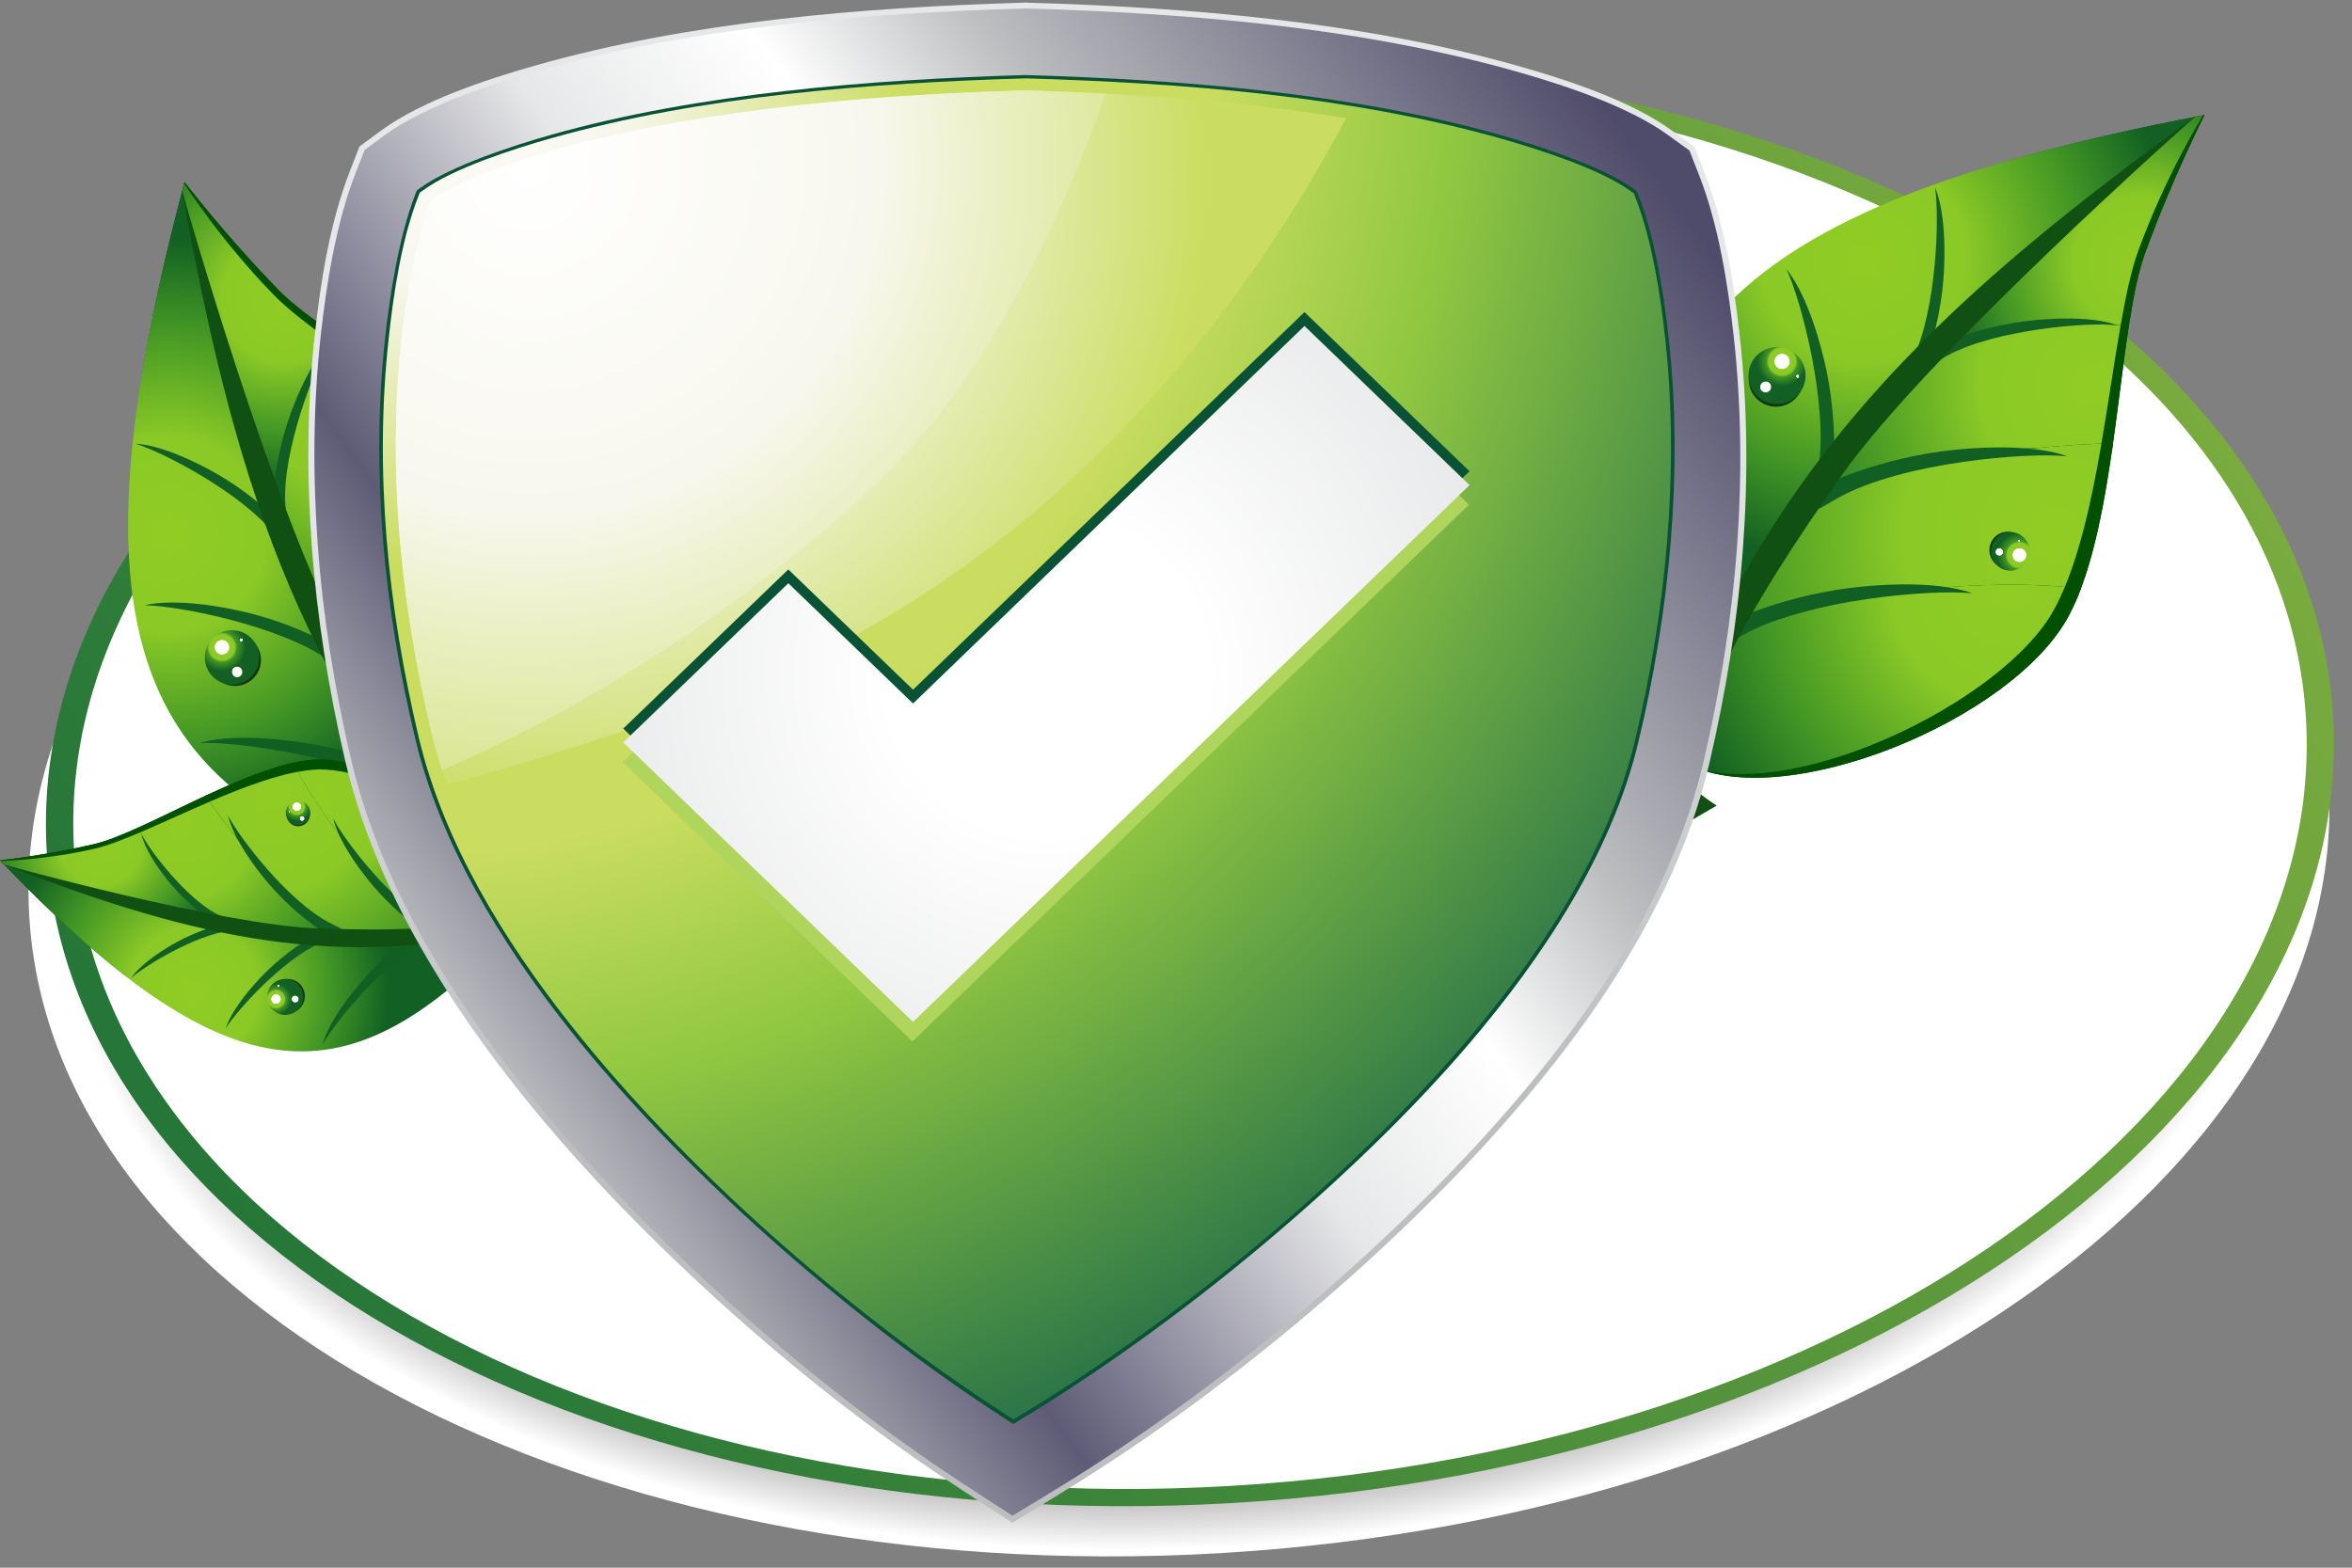 <?xml version="1.0" encoding="UTF-8"?> <svg xmlns="http://www.w3.org/2000/svg" width="165" height="110" viewBox="0 0 165 110" fill="none"><rect x="0" y="0" width="165" height="110" fill="#808080" stroke="none"/><path d="M163.367 54.801C164.972 82.104 130.161 106.36 85.616 108.979C41.07 111.597 3.658 91.586 2.053 64.282C0.449 36.979 35.259 12.723 79.805 10.105C124.35 7.487 161.762 27.498 163.367 54.801Z" fill="url(#paint0_radial_8_43956)"></path><path d="M163.678 50.302C165.316 78.164 130.736 102.86 86.443 105.464C42.149 108.067 4.915 87.591 3.277 59.73C1.64 31.868 36.219 7.171 80.513 4.568C124.806 1.964 162.041 22.44 163.678 50.302Z" fill="url(#paint1_linear_8_43956)"></path><path d="M86.378 104.26C129.616 101.718 163.37 77.609 161.771 50.412C160.172 23.215 123.824 3.228 80.587 5.77C37.35 8.313 3.595 32.421 5.194 59.619C6.794 86.816 43.141 106.803 86.378 104.26Z" fill="white"></path><path fill-rule="evenodd" clip-rule="evenodd" d="M36.888 62.963C42.886 58.916 44.018 41.896 39.194 35.431C34.954 29.739 23.364 24.257 19.571 20.377C15.779 16.497 12.95 12.776 12.95 12.776C3.526 48.042 11.176 57.806 36.888 62.963Z" fill="#005000"></path><path fill-rule="evenodd" clip-rule="evenodd" d="M36.54 63.302C42.543 59.251 42.758 42.188 38.428 36.179C34.275 30.427 23.02 24.594 19.229 20.715C15.438 16.839 12.927 12.875 12.927 12.875C3.506 48.141 10.826 58.145 36.54 63.302Z" fill="url(#paint2_radial_8_43956)"></path><path fill-rule="evenodd" clip-rule="evenodd" d="M23.48 23.452C21.861 22.348 20.49 21.316 19.57 20.377C15.779 16.497 12.949 12.776 12.949 12.776L12.787 13.39C13.5 16.213 15.006 22.082 15.23 22.305C15.517 22.601 19.049 34.626 19.049 34.626C19.049 34.626 20.014 31.656 20.873 28.876C21.312 27.473 22.455 25.28 23.48 23.452Z" fill="#005000"></path><path fill-rule="evenodd" clip-rule="evenodd" d="M23.21 23.935C21.573 22.764 20.171 21.68 19.227 20.715C15.436 16.839 12.925 12.875 12.925 12.875L12.79 13.395C13.498 16.224 15.006 22.083 15.23 22.305C15.517 22.602 19.049 34.626 19.049 34.626C19.049 34.626 20.013 31.656 20.873 28.877C21.273 27.596 22.263 25.659 23.21 23.935Z" fill="url(#paint3_radial_8_43956)"></path><path fill-rule="evenodd" clip-rule="evenodd" d="M30.44 28.039C28.018 26.41 25.538 24.866 23.46 23.44C22.861 24.532 21.651 26.824 20.939 28.702C19.978 31.26 19.296 35.201 19.296 35.201L24.523 46.287C24.523 46.287 25.405 41.95 26.465 37.343C27.124 34.472 29.068 30.569 30.44 28.039Z" fill="#005000"></path><path fill-rule="evenodd" clip-rule="evenodd" d="M30.073 28.727C27.703 27.026 25.262 25.406 23.198 23.927C22.553 25.124 21.552 27.073 20.938 28.701C19.976 31.259 19.295 35.2 19.295 35.2L24.522 46.286C24.522 46.286 25.404 41.949 26.464 37.342C27.068 34.72 28.745 31.236 30.073 28.727Z" fill="url(#paint4_radial_8_43956)"></path><path fill-rule="evenodd" clip-rule="evenodd" d="M38.616 34.702C36.59 32.331 33.385 30.003 30.114 27.823C28.79 30.664 27.5 34.299 26.506 37.742C24.932 43.207 24.436 48.386 24.42 48.51L30.101 56.184C30.101 56.184 31.056 49.735 32.718 45.501C33.68 43.046 36.452 38.285 38.616 34.702Z" fill="#005000"></path><path fill-rule="evenodd" clip-rule="evenodd" d="M38.033 35.666C36.112 33.234 33 30.806 29.798 28.523C28.581 31.25 27.416 34.578 26.504 37.744C24.931 43.209 24.435 48.387 24.419 48.511L30.099 56.186C30.099 56.186 31.055 49.737 32.717 45.502C33.598 43.259 35.983 39.097 38.033 35.666Z" fill="url(#paint5_radial_8_43956)"></path><path fill-rule="evenodd" clip-rule="evenodd" d="M37.065 62.838C42.907 58.576 43.967 41.831 39.195 35.43C38.832 34.939 38.412 34.456 37.953 33.971C36.225 36.641 34.529 40.339 33.248 43.968C30.776 50.984 30.608 57.371 30.612 57.429L37.065 62.838Z" fill="#005000"></path><path fill-rule="evenodd" clip-rule="evenodd" d="M37.102 62.87C42.548 58.16 42.619 41.991 38.426 36.179C38.115 35.75 37.764 35.32 37.383 34.89C35.857 37.454 34.388 40.742 33.25 43.969C30.777 50.985 30.61 57.373 30.613 57.431L37.102 62.87Z" fill="url(#paint6_radial_8_43956)"></path><path fill-rule="evenodd" clip-rule="evenodd" d="M29.761 56.43C29.761 56.43 29.658 52.08 31.482 47.118C33.306 42.152 35.075 40.67 35.075 40.67C33.725 42.834 30.655 50.727 30.947 55.665C31 56.53 31.132 57.405 30.981 57.564C30.947 57.603 30.908 57.603 30.861 57.554L29.761 56.43Z" fill="#115F23"></path><path fill-rule="evenodd" clip-rule="evenodd" d="M24.247 46.73C24.247 46.73 24.14 42.384 25.963 37.419C27.791 32.453 29.561 30.968 29.561 30.968C28.207 33.131 25.137 41.03 25.432 45.962C25.482 46.83 25.616 47.704 25.466 47.865C25.432 47.901 25.388 47.902 25.342 47.857L24.247 46.73Z" fill="#115F23"></path><path fill-rule="evenodd" clip-rule="evenodd" d="M19.131 35.897C19.131 35.897 19.052 32.653 20.413 28.955C21.775 25.257 23.091 24.152 23.091 24.152C22.083 25.763 19.799 31.648 20.013 35.327C20.052 35.973 20.15 36.623 20.041 36.742C20.015 36.772 19.988 36.77 19.949 36.738L19.131 35.897Z" fill="#115F23"></path><path fill-rule="evenodd" clip-rule="evenodd" d="M24.264 45.86C24.264 45.86 21.103 43.763 16.587 42.808C12.07 41.856 10.155 42.476 10.155 42.476C12.383 42.478 19.64 43.874 23.151 46.377C23.767 46.817 24.351 47.321 24.538 47.287C24.58 47.278 24.602 47.249 24.588 47.194L24.264 45.86Z" fill="#115F23"></path><path fill-rule="evenodd" clip-rule="evenodd" d="M20.268 37.324C20.268 37.324 18.184 34.842 14.716 32.972C11.249 31.099 9.524 31.142 9.524 31.142C11.348 31.685 16.958 34.579 19.231 37.478C19.629 37.99 19.986 38.546 20.149 38.561C20.186 38.564 20.205 38.543 20.209 38.496L20.268 37.324Z" fill="#115F23"></path><path fill-rule="evenodd" clip-rule="evenodd" d="M30.389 55.15C30.389 55.15 26.636 52.947 21.411 52.13C16.183 51.315 14.028 52.138 14.028 52.138C16.576 52.009 24.969 53.164 29.142 55.815C29.877 56.281 30.576 56.82 30.788 56.769C30.835 56.759 30.858 56.725 30.838 56.661L30.389 55.15Z" fill="#115F23"></path><path fill-rule="evenodd" clip-rule="evenodd" d="M24.256 45.264C19.3 36.449 12.754 13.316 12.754 13.316C16.211 32.312 20.569 48.255 34.58 62.59C38.569 66.671 40.025 68.165 40.025 68.165L42.308 66.515C34.63 62.57 29.332 54.295 24.256 45.264Z" fill="#105012"></path><path fill-rule="evenodd" clip-rule="evenodd" d="M15.214 45.004C15.934 44.303 17.084 44.314 17.789 45.037C18.491 45.756 18.479 46.909 17.759 47.611C17.04 48.316 15.887 48.304 15.185 47.581C14.481 46.862 14.497 45.707 15.214 45.004Z" fill="#10380F"></path><path fill-rule="evenodd" clip-rule="evenodd" d="M14.943 44.764C15.699 44.029 16.907 44.041 17.644 44.793C18.379 45.55 18.369 46.758 17.614 47.494C16.858 48.231 15.65 48.217 14.914 47.465C14.178 46.708 14.193 45.498 14.943 44.764Z" fill="url(#paint7_radial_8_43956)"></path><path fill-rule="evenodd" clip-rule="evenodd" d="M16.388 46.867C16.544 46.717 16.787 46.717 16.936 46.875C17.087 47.025 17.084 47.273 16.931 47.421C16.778 47.569 16.533 47.568 16.381 47.413C16.232 47.262 16.233 47.014 16.388 46.867Z" fill="url(#paint8_radial_8_43956)"></path><path fill-rule="evenodd" clip-rule="evenodd" d="M16.84 44.823C16.884 44.777 16.963 44.777 17.013 44.822C17.055 44.87 17.055 44.944 17.006 44.991C16.963 45.036 16.886 45.034 16.839 44.989C16.795 44.941 16.795 44.867 16.84 44.823Z" fill="url(#paint9_radial_8_43956)"></path><path fill-rule="evenodd" clip-rule="evenodd" d="M34.409 36.431C33.953 35.932 33.174 35.898 32.673 36.358C32.169 36.816 32.138 37.596 32.597 38.098C33.056 38.599 33.836 38.63 34.34 38.172C34.841 37.711 34.873 36.934 34.409 36.431Z" fill="#10380F"></path><path fill-rule="evenodd" clip-rule="evenodd" d="M34.601 36.275C34.119 35.752 33.304 35.715 32.779 36.196C32.251 36.682 32.219 37.498 32.697 38.023C33.185 38.548 34 38.586 34.527 38.1C35.052 37.618 35.089 36.8 34.601 36.275Z" fill="url(#paint10_radial_8_43956)"></path><path fill-rule="evenodd" clip-rule="evenodd" d="M33.551 37.644C33.454 37.54 33.29 37.53 33.183 37.627C33.074 37.728 33.071 37.892 33.164 38.002C33.266 38.103 33.43 38.111 33.538 38.013C33.644 37.918 33.649 37.751 33.551 37.644Z" fill="url(#paint11_radial_8_43956)"></path><path fill-rule="evenodd" clip-rule="evenodd" d="M33.318 36.248C33.293 36.215 33.239 36.212 33.209 36.244C33.177 36.27 33.173 36.325 33.203 36.355C33.235 36.388 33.285 36.388 33.315 36.357C33.349 36.331 33.351 36.276 33.318 36.248Z" fill="url(#paint12_radial_8_43956)"></path><path fill-rule="evenodd" clip-rule="evenodd" d="M36.614 64.088C36.384 59.301 27.152 52.81 21.835 53.316C17.164 53.759 10.076 58.426 6.576 59.236C3.081 60.047 0 60.369 0 60.369C16.705 77.822 24.858 76.853 36.614 64.088Z" fill="#005000"></path><path fill-rule="evenodd" clip-rule="evenodd" d="M36.687 64.398C36.458 59.61 26.881 53.621 21.996 54.008C17.316 54.375 10.149 58.735 6.652 59.547C3.157 60.359 0.052 60.413 0.052 60.413C16.755 77.869 24.931 77.167 36.687 64.398Z" fill="url(#paint13_radial_8_43956)"></path><path fill-rule="evenodd" clip-rule="evenodd" d="M9.662 58.081C8.483 58.615 7.425 59.04 6.578 59.235C3.083 60.045 0.001 60.367 0.001 60.367L0.295 60.67C2.139 61.235 5.972 62.4 6.175 62.355C6.441 62.293 14.457 64.431 14.457 64.431C14.457 64.431 13.107 62.864 11.833 61.42C11.19 60.694 10.345 59.291 9.662 58.081Z" fill="#005000"></path><path fill-rule="evenodd" clip-rule="evenodd" d="M9.841 58.401C8.615 58.923 7.52 59.345 6.652 59.547C3.157 60.358 0.052 60.413 0.052 60.413L0.298 60.669C2.14 61.241 5.971 62.401 6.173 62.355C6.439 62.294 14.455 64.431 14.455 64.431C14.455 64.431 13.106 62.864 11.832 61.421C11.245 60.755 10.488 59.529 9.841 58.401Z" fill="url(#paint14_radial_8_43956)"></path><path fill-rule="evenodd" clip-rule="evenodd" d="M14.648 55.724C12.896 56.535 11.169 57.407 9.651 58.091C10.06 58.803 10.941 60.277 11.757 61.327C12.872 62.748 14.867 64.489 14.867 64.489L22.933 65.342C22.933 65.342 20.785 63.356 18.544 61.172C17.146 59.813 15.605 57.368 14.648 55.724Z" fill="#005000"></path><path fill-rule="evenodd" clip-rule="evenodd" d="M14.909 56.166C13.133 56.923 11.381 57.746 9.833 58.408C10.289 59.182 11.047 60.417 11.756 61.325C12.87 62.746 14.866 64.487 14.866 64.487L22.932 65.341C22.932 65.341 20.783 63.355 18.543 61.171C17.266 59.929 15.871 57.782 14.909 56.166Z" fill="url(#paint15_radial_8_43956)"></path><path fill-rule="evenodd" clip-rule="evenodd" d="M21.229 53.393C19.187 53.721 16.773 54.734 14.416 55.833C15.565 57.561 17.175 59.54 18.785 61.286C21.332 64.055 24.09 66.115 24.153 66.166L30.447 65.595C30.447 65.595 27.131 62.836 25.308 60.439C24.249 59.051 22.51 55.849 21.229 53.393Z" fill="#005000"></path><path fill-rule="evenodd" clip-rule="evenodd" d="M21.572 54.05C19.538 54.301 17.093 55.224 14.701 56.255C15.824 57.877 17.306 59.683 18.783 61.285C21.331 64.054 24.088 66.114 24.151 66.165L30.445 65.594C30.445 65.594 27.129 62.835 25.306 60.438C24.339 59.172 22.808 56.392 21.572 54.05Z" fill="url(#paint16_radial_8_43956)"></path><path fill-rule="evenodd" clip-rule="evenodd" d="M36.606 63.943C36.203 59.172 27.1 52.816 21.837 53.314C21.437 53.35 21.019 53.42 20.587 53.516C21.503 55.411 23.012 57.639 24.623 59.61C27.74 63.419 31.296 65.713 31.331 65.734L36.606 63.943Z" fill="#005000"></path><path fill-rule="evenodd" clip-rule="evenodd" d="M36.635 63.93C35.846 59.233 26.727 53.631 21.996 54.008C21.648 54.036 21.286 54.086 20.909 54.155C21.832 55.898 23.188 57.858 24.621 59.612C27.738 63.421 31.294 65.714 31.33 65.735L36.635 63.93Z" fill="url(#paint17_radial_8_43956)"></path><path fill-rule="evenodd" clip-rule="evenodd" d="M30.468 65.87C30.468 65.87 27.973 64.432 25.794 61.696C23.613 58.956 23.383 57.442 23.383 57.442C24.143 58.953 27.553 63.401 30.446 64.933C30.953 65.202 31.494 65.429 31.533 65.567C31.542 65.601 31.53 65.624 31.486 65.633L30.468 65.87Z" fill="#115F23"></path><path fill-rule="evenodd" clip-rule="evenodd" d="M23.088 65.655C23.088 65.655 20.592 64.22 18.414 61.48C16.233 58.74 16.002 57.228 16.002 57.228C16.76 58.736 20.17 63.187 23.061 64.719C23.57 64.988 24.111 65.213 24.153 65.352C24.161 65.384 24.145 65.408 24.105 65.42L23.088 65.655Z" fill="#115F23"></path><path fill-rule="evenodd" clip-rule="evenodd" d="M15.203 64.824C15.203 64.824 13.344 63.75 11.721 61.711C10.097 59.668 9.925 58.542 9.925 58.542C10.489 59.665 13.03 62.981 15.185 64.125C15.565 64.326 15.966 64.494 15.997 64.595C16.003 64.621 15.994 64.637 15.963 64.647L15.203 64.824Z" fill="#115F23"></path><path fill-rule="evenodd" clip-rule="evenodd" d="M22.6 65.34C22.6 65.34 20.332 66.41 18.237 68.637C16.148 70.862 15.837 72.158 15.837 72.158C16.605 70.9 19.891 67.276 22.513 66.152C22.974 65.956 23.46 65.798 23.505 65.678C23.513 65.651 23.504 65.63 23.47 65.617L22.6 65.34Z" fill="#115F23"></path><path fill-rule="evenodd" clip-rule="evenodd" d="M16.402 64.668C16.402 64.668 14.281 64.995 12.031 66.313C9.783 67.627 9.211 68.618 9.211 68.618C10.147 67.777 13.713 65.598 16.132 65.308C16.559 65.258 16.995 65.247 17.061 65.16C17.074 65.14 17.071 65.119 17.045 65.103L16.402 64.668Z" fill="#115F23"></path><path fill-rule="evenodd" clip-rule="evenodd" d="M29.962 65.073C29.962 65.073 27.427 66.439 25.169 69.112C22.909 71.787 22.634 73.292 22.634 73.292C23.436 71.805 26.973 67.455 29.911 66.009C30.424 65.754 30.97 65.543 31.014 65.405C31.025 65.374 31.012 65.351 30.972 65.338L29.962 65.073Z" fill="#115F23"></path><path fill-rule="evenodd" clip-rule="evenodd" d="M22.262 65.142C15.573 64.913 0.243 60.663 0.243 60.663C12.171 65.239 22.685 68.257 35.611 65.261C39.286 64.409 40.634 64.1 40.634 64.1L40.484 62.243C35.614 65.228 29.115 65.377 22.262 65.142Z" fill="#105012"></path><path fill-rule="evenodd" clip-rule="evenodd" d="M19.008 70.168C18.857 69.519 19.26 68.871 19.912 68.722C20.559 68.572 21.209 68.976 21.357 69.624C21.508 70.273 21.102 70.92 20.453 71.07C19.806 71.22 19.16 70.815 19.008 70.168Z" fill="#10380F"></path><path fill-rule="evenodd" clip-rule="evenodd" d="M18.778 70.237C18.62 69.557 19.042 68.879 19.722 68.722C20.401 68.565 21.081 68.987 21.237 69.667C21.395 70.35 20.973 71.025 20.294 71.181C19.612 71.339 18.936 70.915 18.778 70.237Z" fill="url(#paint18_radial_8_43956)"></path><path fill-rule="evenodd" clip-rule="evenodd" d="M20.463 70.143C20.43 70.005 20.516 69.868 20.654 69.837C20.791 69.803 20.93 69.892 20.96 70.029C20.992 70.166 20.91 70.303 20.769 70.335C20.633 70.367 20.496 70.28 20.463 70.143Z" fill="url(#paint19_radial_8_43956)"></path><path fill-rule="evenodd" clip-rule="evenodd" d="M19.461 69.185C19.453 69.144 19.479 69.098 19.52 69.087C19.564 69.082 19.606 69.108 19.616 69.149C19.627 69.188 19.599 69.233 19.558 69.243C19.514 69.252 19.471 69.223 19.461 69.185Z" fill="url(#paint20_radial_8_43956)"></path><path fill-rule="evenodd" clip-rule="evenodd" d="M20.761 56.364C20.319 56.453 20.033 56.88 20.121 57.321C20.208 57.762 20.638 58.049 21.08 57.962C21.519 57.873 21.806 57.445 21.721 56.999C21.632 56.561 21.2 56.276 20.761 56.364Z" fill="#10380F"></path><path fill-rule="evenodd" clip-rule="evenodd" d="M20.738 56.2C20.276 56.294 19.973 56.743 20.067 57.203C20.16 57.669 20.609 57.97 21.072 57.877C21.537 57.785 21.837 57.336 21.745 56.87C21.65 56.41 21.2 56.108 20.738 56.2Z" fill="url(#paint21_radial_8_43956)"></path><path fill-rule="evenodd" clip-rule="evenodd" d="M21.151 57.268C21.056 57.289 20.996 57.376 21.012 57.473C21.033 57.565 21.123 57.626 21.22 57.608C21.312 57.589 21.375 57.499 21.352 57.402C21.336 57.309 21.242 57.247 21.151 57.268Z" fill="url(#paint22_radial_8_43956)"></path><path fill-rule="evenodd" clip-rule="evenodd" d="M20.279 56.918C20.25 56.922 20.233 56.952 20.242 56.981C20.245 57.008 20.274 57.028 20.302 57.021C20.331 57.015 20.349 56.986 20.342 56.959C20.339 56.931 20.308 56.91 20.279 56.918Z" fill="url(#paint23_radial_8_43956)"></path><path fill-rule="evenodd" clip-rule="evenodd" d="M118.118 53.453C124.664 57.283 141.25 50.628 145.167 43.139C148.617 36.551 148.535 23.117 150.479 17.776C152.423 12.438 154.653 8.074 154.653 8.074C117.069 15.18 111.316 26.831 118.118 53.453Z" fill="#005000"></path><path fill-rule="evenodd" clip-rule="evenodd" d="M117.643 53.281C124.188 57.111 140.404 49.57 144.11 42.755C147.663 36.223 148.059 22.945 150.003 17.606C151.944 12.266 154.545 8.098 154.545 8.098C116.968 15.203 110.841 26.656 117.643 53.281Z" fill="url(#paint24_radial_8_43956)"></path><path fill-rule="evenodd" clip-rule="evenodd" d="M149.349 22.864C149.657 20.835 150.009 19.073 150.478 17.776C152.422 12.438 154.653 8.074 154.653 8.074L153.997 8.201C151.655 10.156 146.795 14.241 146.688 14.55C146.537 14.957 136.783 23.75 136.783 23.75C136.783 23.75 140.028 23.313 143.043 22.862C144.564 22.64 147.155 22.726 149.349 22.864Z" fill="#005000"></path><path fill-rule="evenodd" clip-rule="evenodd" d="M148.769 22.829C149.132 20.751 149.518 18.936 150.003 17.606C151.944 12.266 154.545 8.098 154.545 8.098L153.991 8.206C151.644 10.161 146.793 14.241 146.687 14.55C146.535 14.958 136.781 23.75 136.781 23.75C136.781 23.75 140.027 23.314 143.042 22.863C144.434 22.658 146.713 22.713 148.769 22.829Z" fill="url(#paint25_radial_8_43956)"></path><path fill-rule="evenodd" clip-rule="evenodd" d="M148.175 31.516C148.611 28.49 148.948 25.446 149.349 22.838C148.049 22.767 145.332 22.666 143.235 22.843C140.388 23.096 136.355 24.241 136.355 24.241L128.258 34.209C128.258 34.209 132.753 33.072 137.585 31.986C140.592 31.303 145.161 31.369 148.175 31.516Z" fill="#005000"></path><path fill-rule="evenodd" clip-rule="evenodd" d="M147.358 31.484C147.888 28.474 148.31 25.433 148.769 22.811C147.349 22.747 145.054 22.685 143.234 22.845C140.386 23.098 136.353 24.243 136.353 24.243L128.257 34.211C128.257 34.211 132.752 33.074 137.584 31.988C140.333 31.363 144.385 31.367 147.358 31.484Z" fill="url(#paint26_radial_8_43956)"></path><path fill-rule="evenodd" clip-rule="evenodd" d="M145.59 42.259C146.911 39.273 147.657 35.187 148.233 31.112C144.946 31.148 140.932 31.579 137.223 32.204C131.349 33.198 126.235 35.079 126.113 35.121L121.442 43.97C121.442 43.97 127.968 41.945 132.72 41.593C135.469 41.388 141.224 41.842 145.59 42.259Z" fill="#005000"></path><path fill-rule="evenodd" clip-rule="evenodd" d="M144.419 42.152C145.841 39.233 146.724 35.192 147.423 31.132C144.3 31.222 140.628 31.633 137.221 32.205C131.347 33.198 126.234 35.079 126.111 35.121L121.44 43.97C121.44 43.97 127.967 41.946 132.718 41.593C135.234 41.408 140.246 41.772 144.419 42.152Z" fill="url(#paint27_radial_8_43956)"></path><path fill-rule="evenodd" clip-rule="evenodd" d="M118.318 53.567C124.992 57.149 141.287 50.55 145.167 43.138C145.465 42.574 145.732 41.957 145.98 41.303C142.673 40.883 138.412 40.961 134.403 41.399C126.657 42.247 120.547 44.987 120.492 45.018L118.318 53.567Z" fill="#005000"></path><path fill-rule="evenodd" clip-rule="evenodd" d="M118.303 53.617C125.221 56.621 140.525 49.349 144.108 42.755C144.372 42.264 144.622 41.739 144.852 41.183C141.737 40.903 137.97 41.011 134.403 41.399C126.657 42.248 120.547 44.987 120.492 45.018L118.303 53.617Z" fill="url(#paint28_radial_8_43956)"></path><path fill-rule="evenodd" clip-rule="evenodd" d="M121.052 43.758C121.052 43.758 125.113 41.687 130.631 41.159C136.146 40.629 138.35 41.629 138.35 41.629C135.695 41.334 126.846 42.017 122.314 44.531C121.52 44.973 120.754 45.498 120.535 45.427C120.484 45.411 120.466 45.374 120.492 45.311L121.052 43.758Z" fill="#115F23"></path><path fill-rule="evenodd" clip-rule="evenodd" d="M127.714 34.147C127.714 34.147 131.768 32.075 137.284 31.546C142.804 31.018 145.01 32.017 145.01 32.017C142.353 31.72 133.499 32.405 128.973 34.92C128.178 35.364 127.413 35.887 127.195 35.819C127.144 35.801 127.123 35.763 127.145 35.699L127.714 34.147Z" fill="#115F23"></path><path fill-rule="evenodd" clip-rule="evenodd" d="M135.621 24.401C135.621 24.401 138.649 22.856 142.757 22.463C146.871 22.072 148.512 22.813 148.512 22.813C146.531 22.592 139.937 23.106 136.561 24.979C135.968 25.308 135.398 25.696 135.237 25.646C135.197 25.635 135.187 25.609 135.203 25.559L135.621 24.401Z" fill="#115F23"></path><path fill-rule="evenodd" clip-rule="evenodd" d="M128.545 33.774C128.545 33.774 129.088 29.836 127.939 25.138C126.791 20.443 125.336 18.916 125.336 18.916C126.345 21.018 128.321 28.506 127.549 32.959C127.411 33.74 127.203 34.521 127.321 34.682C127.346 34.719 127.385 34.724 127.429 34.689L128.545 33.774Z" fill="#115F23"></path><path fill-rule="evenodd" clip-rule="evenodd" d="M134.791 26.124C134.791 26.124 136.186 23.03 136.379 18.907C136.576 14.782 135.751 13.173 135.751 13.173C136.065 15.146 135.877 21.754 134.173 25.217C133.868 25.826 133.507 26.414 133.569 26.576C133.582 26.612 133.611 26.622 133.657 26.604L134.791 26.124Z" fill="#115F23"></path><path fill-rule="evenodd" clip-rule="evenodd" d="M122.547 43.771C122.547 43.771 122.926 39.229 121.325 33.924C119.722 28.617 117.967 26.956 117.967 26.956C119.244 29.303 121.964 37.754 121.352 42.897C121.246 43.8 121.054 44.706 121.201 44.884C121.23 44.925 121.273 44.928 121.325 44.881L122.547 43.771Z" fill="#115F23"></path><path fill-rule="evenodd" clip-rule="evenodd" d="M129.099 33.494C135.173 24.813 154.054 8.137 154.054 8.137C137.68 20.02 124.599 31.37 117.422 51.106C115.376 56.726 114.629 58.779 114.629 58.779L117.222 60.187C117.467 51.145 122.874 42.383 129.099 33.494Z" fill="#105012"></path><path fill-rule="evenodd" clip-rule="evenodd" d="M125.243 24.838C126.231 25.199 126.743 26.291 126.382 27.283C126.02 28.274 124.926 28.784 123.937 28.424C122.945 28.064 122.433 26.971 122.797 25.98C123.157 24.988 124.254 24.478 125.243 24.838Z" fill="#10380F"></path><path fill-rule="evenodd" clip-rule="evenodd" d="M125.349 24.471C126.385 24.849 126.923 25.999 126.548 27.035C126.168 28.071 125.019 28.61 123.982 28.232C122.941 27.853 122.407 26.706 122.782 25.671C123.165 24.63 124.312 24.096 125.349 24.471Z" fill="url(#paint29_radial_8_43956)"></path><path fill-rule="evenodd" clip-rule="evenodd" d="M124.016 26.79C124.229 26.871 124.338 27.098 124.254 27.311C124.185 27.523 123.948 27.631 123.742 27.552C123.528 27.476 123.422 27.246 123.501 27.032C123.575 26.821 123.808 26.711 124.016 26.79Z" fill="url(#paint30_radial_8_43956)"></path><path fill-rule="evenodd" clip-rule="evenodd" d="M126.153 26.29C126.218 26.311 126.251 26.385 126.23 26.451C126.205 26.512 126.134 26.546 126.068 26.52C126.003 26.501 125.971 26.427 125.994 26.363C126.02 26.301 126.089 26.269 126.153 26.29Z" fill="url(#paint31_radial_8_43956)"></path><path fill-rule="evenodd" clip-rule="evenodd" d="M142.05 39.077C142.314 38.418 141.993 37.667 141.331 37.403C140.668 37.136 139.919 37.458 139.653 38.123C139.389 38.782 139.713 39.532 140.373 39.8C141.033 40.064 141.782 39.74 142.05 39.077Z" fill="#10380F"></path><path fill-rule="evenodd" clip-rule="evenodd" d="M142.283 39.185C142.56 38.494 142.224 37.708 141.531 37.431C140.832 37.152 140.046 37.489 139.769 38.183C139.495 38.882 139.829 39.666 140.526 39.945C141.22 40.222 142.006 39.884 142.283 39.185Z" fill="url(#paint32_radial_8_43956)"></path><path fill-rule="evenodd" clip-rule="evenodd" d="M140.512 38.815C140.568 38.674 140.502 38.517 140.36 38.457C140.219 38.399 140.062 38.473 140.001 38.611C139.946 38.752 140.017 38.91 140.157 38.969C140.296 39.026 140.457 38.955 140.512 38.815Z" fill="url(#paint33_radial_8_43956)"></path><path fill-rule="evenodd" clip-rule="evenodd" d="M141.727 37.961C141.748 37.921 141.723 37.869 141.681 37.855C141.642 37.837 141.587 37.856 141.573 37.898C141.557 37.942 141.579 37.992 141.623 38.005C141.661 38.029 141.713 38.006 141.727 37.961Z" fill="url(#paint34_radial_8_43956)"></path><path fill-rule="evenodd" clip-rule="evenodd" d="M116.934 53.709C121.35 51.32 123.288 39.653 120.399 34.863C117.862 30.651 110.237 26.075 107.884 23.139C105.531 20.208 103.828 17.442 103.828 17.442C94.928 41.138 99.543 48.397 116.934 53.709Z" fill="#005000"></path><path fill-rule="evenodd" clip-rule="evenodd" d="M116.67 53.913C121.091 51.528 122.404 39.767 119.817 35.328C117.348 31.072 109.978 26.283 107.625 23.349C105.272 20.419 103.811 17.51 103.811 17.51C94.906 41.206 99.279 48.608 116.67 53.913Z" fill="url(#paint35_radial_8_43956)"></path><path fill-rule="evenodd" clip-rule="evenodd" d="M110.369 25.528C109.334 24.655 108.454 23.851 107.884 23.138C105.531 20.206 103.828 17.441 103.828 17.441L103.674 17.856C103.978 19.852 104.618 24.003 104.753 24.175C104.93 24.399 106.549 32.938 106.549 32.938C106.549 32.938 107.417 30.952 108.201 29.094C108.599 28.155 109.541 26.721 110.369 25.528Z" fill="#005000"></path><path fill-rule="evenodd" clip-rule="evenodd" d="M110.153 25.844C109.103 24.922 108.209 24.08 107.625 23.349C105.271 20.419 103.811 17.51 103.811 17.51L103.68 17.86C103.978 19.857 104.621 24.003 104.756 24.175C104.933 24.399 106.552 32.938 106.552 32.938C106.552 32.938 107.42 30.952 108.204 29.094C108.568 28.238 109.382 26.965 110.153 25.844Z" fill="url(#paint36_radial_8_43956)"></path><path fill-rule="evenodd" clip-rule="evenodd" d="M114.864 29.167C113.3 27.88 111.696 26.644 110.359 25.519C109.871 26.229 108.877 27.728 108.257 28.975C107.423 30.676 106.684 33.349 106.684 33.349L109.538 41.352C109.538 41.352 110.438 38.423 111.485 35.316C112.134 33.38 113.743 30.817 114.864 29.167Z" fill="#005000"></path><path fill-rule="evenodd" clip-rule="evenodd" d="M114.563 29.615C113.044 28.28 111.467 26.997 110.144 25.837C109.618 26.618 108.795 27.894 108.259 28.976C107.425 30.677 106.686 33.35 106.686 33.35L109.54 41.354C109.54 41.354 110.44 38.424 111.487 35.317C112.079 33.547 113.471 31.255 114.563 29.615Z" fill="url(#paint37_radial_8_43956)"></path><path fill-rule="evenodd" clip-rule="evenodd" d="M120.049 34.323C118.812 32.545 116.758 30.724 114.652 28.994C113.54 30.864 112.403 33.281 111.485 35.594C110.026 39.257 109.332 42.798 109.312 42.88L112.708 48.564C112.708 48.564 113.809 44.179 115.244 41.368C116.076 39.745 118.313 36.647 120.049 34.323Z" fill="#005000"></path><path fill-rule="evenodd" clip-rule="evenodd" d="M119.583 34.947C118.422 33.14 116.441 31.249 114.383 29.461C113.36 31.255 112.329 33.473 111.485 35.596C110.026 39.258 109.332 42.8 109.312 42.882L112.708 48.566C112.708 48.566 113.809 44.18 115.244 41.37C116.005 39.885 117.936 37.176 119.583 34.947Z" fill="url(#paint38_radial_8_43956)"></path><path fill-rule="evenodd" clip-rule="evenodd" d="M117.065 53.632C121.387 51.087 123.259 39.608 120.398 34.863C120.184 34.503 119.927 34.139 119.642 33.773C118.268 35.498 116.847 37.936 115.718 40.349C113.536 45.023 112.982 49.42 112.98 49.464L117.065 53.632Z" fill="#005000"></path><path fill-rule="evenodd" clip-rule="evenodd" d="M117.089 53.656C121.165 50.778 122.315 39.623 119.816 35.329C119.634 35.01 119.421 34.691 119.184 34.367C117.959 36.029 116.722 38.199 115.717 40.347C113.534 45.021 112.98 49.418 112.979 49.462L117.089 53.656Z" fill="url(#paint39_radial_8_43956)"></path><path fill-rule="evenodd" clip-rule="evenodd" d="M112.458 48.711C112.458 48.711 112.683 45.704 114.279 42.401C115.877 39.102 117.199 38.197 117.199 38.197C116.12 39.599 113.466 44.838 113.331 48.264C113.308 48.866 113.34 49.481 113.226 49.578C113.199 49.604 113.171 49.604 113.144 49.563L112.458 48.711Z" fill="#115F23"></path><path fill-rule="evenodd" clip-rule="evenodd" d="M109.314 41.642C109.314 41.642 109.536 38.633 111.134 35.333C112.735 32.033 114.056 31.127 114.056 31.127C112.973 32.526 110.317 37.767 110.184 41.193C110.161 41.797 110.195 42.409 110.081 42.509C110.053 42.533 110.023 42.528 109.994 42.494L109.314 41.642Z" fill="#115F23"></path><path fill-rule="evenodd" clip-rule="evenodd" d="M106.52 33.819C106.52 33.819 106.692 31.576 107.879 29.115C109.071 26.659 110.057 25.985 110.057 25.985C109.253 27.026 107.275 30.93 107.172 33.484C107.154 33.934 107.179 34.388 107.096 34.464C107.074 34.481 107.056 34.481 107.034 34.454L106.52 33.819Z" fill="#115F23"></path><path fill-rule="evenodd" clip-rule="evenodd" d="M109.388 41.039C109.388 41.039 107.349 39.382 104.295 38.416C101.247 37.451 99.882 37.745 99.882 37.745C101.417 37.9 106.333 39.359 108.583 41.324C108.979 41.669 109.348 42.057 109.483 42.046C109.512 42.043 109.527 42.022 109.52 41.983L109.388 41.039Z" fill="#115F23"></path><path fill-rule="evenodd" clip-rule="evenodd" d="M107.211 34.884C107.211 34.884 105.938 33.028 103.674 31.5C101.411 29.973 100.217 29.883 100.217 29.883C101.437 30.384 105.112 32.761 106.484 34.916C106.723 35.294 106.93 35.702 107.045 35.726C107.072 35.731 107.087 35.718 107.091 35.686L107.211 34.884Z" fill="#115F23"></path><path fill-rule="evenodd" clip-rule="evenodd" d="M112.985 47.873C112.985 47.873 110.542 46.096 106.992 45.175C103.442 44.259 101.896 44.678 101.896 44.678C103.663 44.761 109.377 46.129 112.075 48.245C112.55 48.615 112.996 49.034 113.146 49.013C113.18 49.008 113.196 48.989 113.188 48.944L112.985 47.873Z" fill="#115F23"></path><path fill-rule="evenodd" clip-rule="evenodd" d="M109.424 40.632C106.603 34.211 103.662 17.803 103.662 17.803C104.756 31.146 106.674 42.444 115.368 53.291C117.842 56.377 118.746 57.507 118.746 57.507L120.432 56.526C115.402 53.282 112.311 47.208 109.424 40.632Z" fill="#105012"></path><path fill-rule="evenodd" clip-rule="evenodd" d="M103.2 39.836C103.745 39.401 104.537 39.487 104.975 40.033C105.413 40.579 105.325 41.374 104.78 41.808C104.234 42.247 103.44 42.159 103.005 41.614C102.569 41.067 102.656 40.276 103.2 39.836Z" fill="#10380F"></path><path fill-rule="evenodd" clip-rule="evenodd" d="M103.031 39.653C103.601 39.199 104.432 39.286 104.89 39.858C105.346 40.426 105.257 41.26 104.685 41.716C104.11 42.174 103.282 42.082 102.827 41.513C102.368 40.941 102.463 40.11 103.031 39.653Z" fill="url(#paint40_radial_8_43956)"></path><path fill-rule="evenodd" clip-rule="evenodd" d="M103.883 41.203C103.999 41.108 104.17 41.129 104.26 41.243C104.355 41.359 104.333 41.528 104.218 41.62C104.104 41.713 103.936 41.697 103.843 41.58C103.748 41.464 103.771 41.294 103.883 41.203Z" fill="url(#paint41_radial_8_43956)"></path><path fill-rule="evenodd" clip-rule="evenodd" d="M104.332 39.821C104.368 39.793 104.424 39.796 104.452 39.832C104.477 39.87 104.471 39.922 104.436 39.951C104.403 39.98 104.35 39.974 104.321 39.936C104.295 39.899 104.302 39.848 104.332 39.821Z" fill="url(#paint42_radial_8_43956)"></path><path fill-rule="evenodd" clip-rule="evenodd" d="M117.032 35.228C116.746 34.851 116.214 34.776 115.837 35.059C115.459 35.343 115.383 35.881 115.667 36.254C115.95 36.631 116.485 36.705 116.865 36.423C117.24 36.14 117.316 35.605 117.032 35.228Z" fill="#10380F"></path><path fill-rule="evenodd" clip-rule="evenodd" d="M117.174 35.134C116.878 34.741 116.317 34.658 115.923 34.956C115.525 35.256 115.448 35.815 115.744 36.209C116.042 36.607 116.601 36.686 116.999 36.388C117.392 36.092 117.474 35.53 117.174 35.134Z" fill="url(#paint43_radial_8_43956)"></path><path fill-rule="evenodd" clip-rule="evenodd" d="M116.355 36.006C116.295 35.927 116.182 35.911 116.1 35.969C116.021 36.031 116.005 36.143 116.066 36.229C116.126 36.304 116.239 36.324 116.321 36.259C116.401 36.201 116.416 36.087 116.355 36.006Z" fill="url(#paint44_radial_8_43956)"></path><path fill-rule="evenodd" clip-rule="evenodd" d="M116.29 35.027C116.272 35 116.233 34.995 116.213 35.019C116.187 35.033 116.182 35.069 116.201 35.093C116.219 35.119 116.254 35.122 116.277 35.103C116.303 35.088 116.309 35.051 116.29 35.027Z" fill="url(#paint45_radial_8_43956)"></path><path fill-rule="evenodd" clip-rule="evenodd" d="M67.399 104.49C61.331 100.528 55.561 95.97 50.233 91.12C45.005 86.361 39.988 81.16 35.675 75.607C30.526 68.981 26.085 61.428 24.195 53.288C23.051 48.365 22.244 43.356 21.874 38.324C21.511 33.381 21.54 28.399 22.085 23.469C22.502 19.691 23.152 15.592 24.538 12.027C24.752 11.478 24.963 10.926 25.182 10.378L25.225 10.272L25.32 10.201C25.81 9.844 26.295 9.483 26.783 9.125C29.645 7.051 34.119 5.574 37.55 4.598C43.09 3.023 48.814 2.021 54.543 1.354C60.266 0.689 66.032 0.36 71.791 0.188C71.816 0.188 71.84 0.188 71.862 0.186L71.953 0.167L72.043 0.186C72.065 0.188 72.091 0.188 72.114 0.188C77.87 0.359 83.633 0.69 89.354 1.356C95.115 2.027 100.871 3.039 106.445 4.612C109.903 5.59 114.418 7.068 117.295 9.166C117.789 9.525 118.279 9.881 118.775 10.235L118.878 10.307L118.921 10.423C119.129 10.976 119.347 11.525 119.562 12.071C120.978 15.645 121.629 19.781 122.048 23.576C122.598 28.528 122.639 33.539 122.271 38.506C121.895 43.56 121.075 48.589 119.921 53.532C117.892 62.224 112.815 70.201 107.046 77.048C102.541 82.391 97.412 87.374 92.059 91.925C86.636 96.537 80.804 100.853 74.705 104.601C73.56 105.306 72.408 106.005 71.254 106.701L71.022 106.84L70.793 106.695C69.656 105.973 68.53 105.229 67.399 104.49Z" fill="url(#paint46_linear_8_43956)"></path><path fill-rule="evenodd" clip-rule="evenodd" d="M67.636 104.149C61.907 100.411 55.998 95.805 50.525 90.822C45.105 85.886 40.062 80.575 36.013 75.36C30.888 68.766 26.479 61.255 24.607 53.197C23.468 48.298 22.663 43.295 22.296 38.291C21.932 33.332 21.967 28.375 22.505 23.512C22.914 19.809 23.589 15.631 24.934 12.172C25.148 11.624 25.358 11.073 25.578 10.526C26.069 10.167 26.549 9.807 27.037 9.45C29.803 7.446 34.348 5.932 37.671 4.987C43.106 3.442 48.835 2.428 54.595 1.758C60.358 1.086 66.182 0.764 71.806 0.595C71.856 0.593 71.904 0.595 71.954 0.583C72.004 0.595 72.052 0.593 72.102 0.595C77.715 0.764 83.531 1.088 89.304 1.759C95.086 2.432 100.852 3.457 106.328 5.005C109.67 5.948 114.259 7.462 117.042 9.492C117.535 9.849 118.032 10.213 118.524 10.563C118.736 11.127 118.954 11.673 119.168 12.217C120.545 15.693 121.218 19.906 121.627 23.619C122.168 28.507 122.218 33.503 121.848 38.475C121.476 43.5 120.656 48.523 119.509 53.439C117.499 62.054 112.448 69.99 106.718 76.788C102.471 81.828 97.307 86.917 91.781 91.617C86.213 96.352 80.243 100.712 74.48 104.254C73.328 104.963 72.18 105.66 71.03 106.353C69.891 105.631 68.762 104.885 67.636 104.149Z" fill="url(#paint47_linear_8_43956)"></path><path fill-rule="evenodd" clip-rule="evenodd" d="M70.444 99.5C64.993 95.994 59.221 91.54 53.857 86.747C48.542 82.002 43.641 76.898 39.805 72.038C35.102 66.085 30.895 59.193 29.147 51.892C28.039 47.27 27.24 42.536 26.863 37.807C26.491 33.122 26.508 28.437 27.005 23.824C27.335 20.754 27.984 16.608 29.117 13.685C29.154 13.592 29.194 13.474 29.238 13.369C29.331 13.305 29.418 13.237 29.515 13.168C31.634 11.625 36.158 10.166 38.631 9.468C43.847 7.995 49.477 7.022 55.149 6.379C60.818 5.737 66.555 5.421 71.945 5.265C77.335 5.424 83.053 5.733 88.742 6.379C94.435 7.027 100.106 8.011 105.371 9.501C107.836 10.198 112.408 11.673 114.55 13.216C114.647 13.286 114.735 13.353 114.827 13.418C114.859 13.522 114.909 13.638 114.95 13.735C116.113 16.671 116.758 20.851 117.089 23.937C117.583 28.559 117.591 33.276 117.211 37.973C116.828 42.72 116.038 47.477 114.927 52.108C113.062 59.881 108.246 67.17 103.002 73.304C98.996 77.994 93.93 82.875 88.513 87.414C83.056 91.985 77.235 96.2 71.74 99.516C71.514 99.653 71.302 99.79 71.086 99.916C70.872 99.777 70.658 99.639 70.444 99.5Z" fill="#095235"></path><path fill-rule="evenodd" clip-rule="evenodd" d="M71.099 99.6C71.26 99.495 71.429 99.4 71.603 99.296C77.161 95.937 82.921 91.766 88.323 87.256C93.689 82.772 98.697 77.918 102.802 73.134C108.021 67.03 112.815 59.785 114.681 52.043C115.794 47.413 116.571 42.676 116.956 37.95C117.336 33.275 117.332 28.569 116.84 23.957C116.494 20.712 115.906 16.853 114.714 13.809C114.682 13.723 114.648 13.649 114.624 13.566C114.542 13.512 114.471 13.469 114.399 13.406C112.221 11.836 107.932 10.478 105.31 9.724C99.993 8.226 94.372 7.241 88.727 6.601C83.09 5.965 77.408 5.656 71.959 5.498C66.507 5.656 60.817 5.972 55.189 6.601C49.555 7.234 43.973 8.214 38.697 9.69C36.063 10.439 31.824 11.787 29.671 13.358C29.588 13.421 29.516 13.463 29.445 13.517C29.411 13.591 29.379 13.675 29.357 13.751C28.166 16.788 27.601 20.619 27.256 23.848C26.757 28.448 26.746 33.125 27.119 37.788C27.498 42.497 28.3 47.216 29.397 51.831C31.138 59.099 35.322 65.953 40.011 71.881C43.926 76.84 48.8 81.912 54.063 86.612C59.374 91.352 65.096 95.731 70.598 99.281C70.756 99.395 70.925 99.492 71.099 99.6Z" fill="url(#paint48_radial_8_43956)"></path><path fill-rule="evenodd" clip-rule="evenodd" d="M94.433 8.286C88.605 7.355 81.215 6.606 71.925 6.343C55.709 6.791 45.297 8.717 38.919 10.526C32.539 12.333 30.201 14.036 30.201 14.036C30.201 14.036 28.825 17.55 28.147 23.912C27.461 30.337 27.448 39.644 30.312 51.581C30.589 52.737 30.951 53.89 31.355 55.039C37.117 53.517 43.441 51.5 50.419 48.922C74.412 40.055 88.005 20.454 94.433 8.286Z" fill="url(#paint49_radial_8_43956)"></path><path fill-rule="evenodd" clip-rule="evenodd" d="M71.925 6.343C55.709 6.791 45.297 8.717 38.919 10.526C32.539 12.333 30.201 14.036 30.201 14.036C30.201 14.036 28.825 17.55 28.147 23.912C27.461 30.337 27.448 39.644 30.312 51.581C30.506 52.399 30.745 53.215 31.006 54.03C43.05 48.87 53.978 40.984 61.414 34.001C69.632 26.283 74.844 14.309 77.561 6.575C75.762 6.477 73.888 6.4 71.925 6.343Z" fill="url(#paint50_radial_8_43956)"></path><path d="M55.26 42.299L64.009 50.737L91.473 24.243L103.05 35.412L69.799 67.491L64.011 73.077L58.219 67.491L43.683 53.467L55.26 42.299Z" fill="#AFD55D"></path><path d="M55.302 39.954L64.053 48.394L91.514 21.899L103.091 33.069L69.84 65.146L64.053 70.733L58.262 65.146L43.723 51.124L55.302 39.954Z" fill="#095235"></path><path d="M55.304 40.924L64.053 49.364L91.514 22.871L103.094 34.04L69.84 66.119L64.053 71.703L58.262 66.119L43.723 52.095L55.304 40.924Z" fill="url(#paint51_radial_8_43956)"></path><defs><radialGradient id="paint0_radial_8_43956" cx="0" cy="0" r="1" gradientUnits="userSpaceOnUse" gradientTransform="translate(82.709 59.545) rotate(-2.476) scale(79.007 49.039)"><stop offset="0.438"></stop><stop offset="0.49" stop-color="#0A0A0A"></stop><stop offset="0.57" stop-color="#1F1F1F"></stop><stop offset="0.667" stop-color="#3B3939"></stop><stop offset="0.777" stop-color="#646261"></stop><stop offset="0.898" stop-color="#A7A4A4"></stop><stop offset="1" stop-color="white"></stop></radialGradient><linearGradient id="paint1_linear_8_43956" x1="214.859" y1="-28.33" x2="-4.361" y2="110.739" gradientUnits="userSpaceOnUse"><stop stop-color="#A7C842"></stop><stop offset="1" stop-color="#146B37"></stop></linearGradient><radialGradient id="paint2_radial_8_43956" cx="0" cy="0" r="1" gradientUnits="userSpaceOnUse" gradientTransform="translate(11.819 37.5) rotate(-152.574) scale(20.741 20.741)"><stop stop-color="#91CC23"></stop><stop offset="0.33" stop-color="#8AC926"></stop><stop offset="0.7" stop-color="#429625"></stop><stop offset="1" stop-color="#126023"></stop></radialGradient><radialGradient id="paint3_radial_8_43956" cx="0" cy="0" r="1" gradientUnits="userSpaceOnUse" gradientTransform="translate(19.947 20.999) rotate(-152.574) scale(13.379 13.379)"><stop stop-color="#91CC23"></stop><stop offset="0.33" stop-color="#8AC926"></stop><stop offset="0.7" stop-color="#429625"></stop><stop offset="1" stop-color="#126023"></stop></radialGradient><radialGradient id="paint4_radial_8_43956" cx="0" cy="0" r="1" gradientUnits="userSpaceOnUse" gradientTransform="translate(26.05 27.287) rotate(-152.574) scale(23.333 23.333)"><stop stop-color="#91CC23"></stop><stop offset="0.33" stop-color="#8AC926"></stop><stop offset="0.7" stop-color="#429625"></stop><stop offset="1" stop-color="#126023"></stop></radialGradient><radialGradient id="paint5_radial_8_43956" cx="0" cy="0" r="1" gradientUnits="userSpaceOnUse" gradientTransform="translate(33.883 33.85) rotate(-152.574) scale(31.157 31.157)"><stop stop-color="#91CC23"></stop><stop offset="0.33" stop-color="#8AC926"></stop><stop offset="0.7" stop-color="#429625"></stop><stop offset="1" stop-color="#126023"></stop></radialGradient><radialGradient id="paint6_radial_8_43956" cx="0" cy="0" r="1" gradientUnits="userSpaceOnUse" gradientTransform="translate(35.922 38.345) rotate(-152.574) scale(23.482 23.482)"><stop stop-color="#91CC23"></stop><stop offset="0.33" stop-color="#8AC926"></stop><stop offset="0.7" stop-color="#429625"></stop><stop offset="1" stop-color="#126023"></stop></radialGradient><radialGradient id="paint7_radial_8_43956" cx="0" cy="0" r="1" gradientUnits="userSpaceOnUse" gradientTransform="translate(15.572 45.417) rotate(-152.574) scale(1.669 1.669)"><stop stop-color="white"></stop><stop offset="0.29" stop-color="white"></stop><stop offset="0.32" stop-color="#8FCB24"></stop><stop offset="0.54" stop-color="#8AC926"></stop><stop offset="0.63" stop-color="#429625"></stop><stop offset="1" stop-color="#126023"></stop></radialGradient><radialGradient id="paint8_radial_8_43956" cx="0" cy="0" r="1" gradientUnits="userSpaceOnUse" gradientTransform="translate(16.621 47.148) rotate(-152.574) scale(0.538 0.538)"><stop stop-color="white"></stop><stop offset="0.64" stop-color="white"></stop><stop offset="0.73" stop-color="#468526"></stop><stop offset="1" stop-color="#126023"></stop></radialGradient><radialGradient id="paint9_radial_8_43956" cx="0" cy="0" r="1" gradientUnits="userSpaceOnUse" gradientTransform="translate(16.913 44.906) rotate(-152.576) scale(0.164 0.164)"><stop stop-color="white"></stop><stop offset="0.64" stop-color="white"></stop><stop offset="0.73" stop-color="#468526"></stop><stop offset="1" stop-color="#126023"></stop></radialGradient><radialGradient id="paint10_radial_8_43956" cx="0" cy="0" r="1" gradientUnits="userSpaceOnUse" gradientTransform="translate(34.144 36.706) rotate(-152.574) scale(1.506)"><stop stop-color="white"></stop><stop offset="0.29" stop-color="white"></stop><stop offset="0.32" stop-color="#8FCB24"></stop><stop offset="0.54" stop-color="#8AC926"></stop><stop offset="0.63" stop-color="#429625"></stop><stop offset="1" stop-color="#126023"></stop></radialGradient><radialGradient id="paint11_radial_8_43956" cx="0" cy="0" r="1" gradientUnits="userSpaceOnUse" gradientTransform="translate(33.384 37.83) rotate(-152.574) scale(0.373 0.373)"><stop stop-color="white"></stop><stop offset="0.64" stop-color="white"></stop><stop offset="0.73" stop-color="#468526"></stop><stop offset="1" stop-color="#126023"></stop></radialGradient><radialGradient id="paint12_radial_8_43956" cx="0" cy="0" r="1" gradientUnits="userSpaceOnUse" gradientTransform="translate(33.269 36.304) rotate(-152.568) scale(0.114 0.114)"><stop stop-color="white"></stop><stop offset="0.64" stop-color="white"></stop><stop offset="0.73" stop-color="#468526"></stop><stop offset="1" stop-color="#126023"></stop></radialGradient><radialGradient id="paint13_radial_8_43956" cx="0" cy="0" r="1" gradientUnits="userSpaceOnUse" gradientTransform="translate(13.598 69.508) rotate(148.728) scale(13.727 13.727)"><stop stop-color="#91CC23"></stop><stop offset="0.33" stop-color="#8AC926"></stop><stop offset="0.7" stop-color="#429625"></stop><stop offset="1" stop-color="#126023"></stop></radialGradient><radialGradient id="paint14_radial_8_43956" cx="0" cy="0" r="1" gradientUnits="userSpaceOnUse" gradientTransform="translate(7.059 59.237) rotate(148.728) scale(8.852 8.852)"><stop stop-color="#91CC23"></stop><stop offset="0.33" stop-color="#8AC926"></stop><stop offset="0.7" stop-color="#429625"></stop><stop offset="1" stop-color="#126023"></stop></radialGradient><radialGradient id="paint15_radial_8_43956" cx="0" cy="0" r="1" gradientUnits="userSpaceOnUse" gradientTransform="translate(12.714 57.951) rotate(148.728) scale(15.448 15.448)"><stop stop-color="#91CC23"></stop><stop offset="0.33" stop-color="#8AC926"></stop><stop offset="0.7" stop-color="#429625"></stop><stop offset="1" stop-color="#126023"></stop></radialGradient><radialGradient id="paint16_radial_8_43956" cx="0" cy="0" r="1" gradientUnits="userSpaceOnUse" gradientTransform="translate(19.118 55.778) rotate(148.728) scale(20.614 20.614)"><stop stop-color="#91CC23"></stop><stop offset="0.33" stop-color="#8AC926"></stop><stop offset="0.7" stop-color="#429625"></stop><stop offset="1" stop-color="#126023"></stop></radialGradient><radialGradient id="paint17_radial_8_43956" cx="0" cy="0" r="1" gradientUnits="userSpaceOnUse" gradientTransform="translate(22.362 56.169) rotate(148.728) scale(15.538)"><stop stop-color="#91CC23"></stop><stop offset="0.33" stop-color="#8AC926"></stop><stop offset="0.7" stop-color="#429625"></stop><stop offset="1" stop-color="#126023"></stop></radialGradient><radialGradient id="paint18_radial_8_43956" cx="0" cy="0" r="1" gradientUnits="userSpaceOnUse" gradientTransform="translate(19.364 70.108) rotate(148.728) scale(1.104)"><stop stop-color="white"></stop><stop offset="0.29" stop-color="white"></stop><stop offset="0.32" stop-color="#8FCB24"></stop><stop offset="0.54" stop-color="#8AC926"></stop><stop offset="0.63" stop-color="#429625"></stop><stop offset="1" stop-color="#126023"></stop></radialGradient><radialGradient id="paint19_radial_8_43956" cx="0" cy="0" r="1" gradientUnits="userSpaceOnUse" gradientTransform="translate(20.703 70.11) rotate(148.728) scale(0.356)"><stop stop-color="white"></stop><stop offset="0.64" stop-color="white"></stop><stop offset="0.73" stop-color="#468526"></stop><stop offset="1" stop-color="#126023"></stop></radialGradient><radialGradient id="paint20_radial_8_43956" cx="0" cy="0" r="1" gradientUnits="userSpaceOnUse" gradientTransform="translate(19.535 69.174) rotate(148.726) scale(0.11 0.11)"><stop stop-color="white"></stop><stop offset="0.64" stop-color="white"></stop><stop offset="0.73" stop-color="#468526"></stop><stop offset="1" stop-color="#126023"></stop></radialGradient><radialGradient id="paint21_radial_8_43956" cx="0" cy="0" r="1" gradientUnits="userSpaceOnUse" gradientTransform="translate(20.823 56.609) rotate(148.727) scale(0.996 0.996)"><stop stop-color="white"></stop><stop offset="0.29" stop-color="white"></stop><stop offset="0.32" stop-color="#8FCB24"></stop><stop offset="0.54" stop-color="#8AC926"></stop><stop offset="0.63" stop-color="#429625"></stop><stop offset="1" stop-color="#126023"></stop></radialGradient><radialGradient id="paint22_radial_8_43956" cx="0" cy="0" r="1" gradientUnits="userSpaceOnUse" gradientTransform="translate(21.197 57.427) rotate(148.728) scale(0.246)"><stop stop-color="white"></stop><stop offset="0.64" stop-color="white"></stop><stop offset="0.73" stop-color="#468526"></stop><stop offset="1" stop-color="#126023"></stop></radialGradient><radialGradient id="paint23_radial_8_43956" cx="0" cy="0" r="1" gradientUnits="userSpaceOnUse" gradientTransform="translate(20.295 56.966) rotate(148.734) scale(0.076 0.076)"><stop stop-color="white"></stop><stop offset="0.64" stop-color="white"></stop><stop offset="0.73" stop-color="#468526"></stop><stop offset="1" stop-color="#126023"></stop></radialGradient><radialGradient id="paint24_radial_8_43956" cx="0" cy="0" r="1" gradientUnits="userSpaceOnUse" gradientTransform="translate(130.79 18.225) rotate(-88.235) scale(21.729 21.729)"><stop stop-color="#91CC23"></stop><stop offset="0.33" stop-color="#8AC926"></stop><stop offset="0.7" stop-color="#429625"></stop><stop offset="1" stop-color="#126023"></stop></radialGradient><radialGradient id="paint25_radial_8_43956" cx="0" cy="0" r="1" gradientUnits="userSpaceOnUse" gradientTransform="translate(150.06 18.414) rotate(-88.235) scale(14.017 14.017)"><stop stop-color="#91CC23"></stop><stop offset="0.33" stop-color="#8AC926"></stop><stop offset="0.7" stop-color="#429625"></stop><stop offset="1" stop-color="#126023"></stop></radialGradient><radialGradient id="paint26_radial_8_43956" cx="0" cy="0" r="1" gradientUnits="userSpaceOnUse" gradientTransform="translate(146.889 27.029) rotate(-88.235) scale(24.457 24.457)"><stop stop-color="#91CC23"></stop><stop offset="0.33" stop-color="#8AC926"></stop><stop offset="0.7" stop-color="#429625"></stop><stop offset="1" stop-color="#126023"></stop></radialGradient><radialGradient id="paint27_radial_8_43956" cx="0" cy="0" r="1" gradientUnits="userSpaceOnUse" gradientTransform="translate(144.246 37.409) rotate(-88.235) scale(32.651 32.652)"><stop stop-color="#91CC23"></stop><stop offset="0.33" stop-color="#8AC926"></stop><stop offset="0.7" stop-color="#429625"></stop><stop offset="1" stop-color="#126023"></stop></radialGradient><radialGradient id="paint28_radial_8_43956" cx="0" cy="0" r="1" gradientUnits="userSpaceOnUse" gradientTransform="translate(140.927 41.371) rotate(-88.235) scale(24.602 24.602)"><stop stop-color="#91CC23"></stop><stop offset="0.33" stop-color="#8AC926"></stop><stop offset="0.7" stop-color="#429625"></stop><stop offset="1" stop-color="#126023"></stop></radialGradient><radialGradient id="paint29_radial_8_43956" cx="0" cy="0" r="1" gradientUnits="userSpaceOnUse" gradientTransform="translate(125.017 25.362) rotate(-88.235) scale(1.749 1.749)"><stop stop-color="white"></stop><stop offset="0.29" stop-color="white"></stop><stop offset="0.32" stop-color="#8FCB24"></stop><stop offset="0.54" stop-color="#8AC926"></stop><stop offset="0.63" stop-color="#429625"></stop><stop offset="1" stop-color="#126023"></stop></radialGradient><radialGradient id="paint30_radial_8_43956" cx="0" cy="0" r="1" gradientUnits="userSpaceOnUse" gradientTransform="translate(123.857 27.137) rotate(-88.235) scale(0.563 0.563)"><stop stop-color="white"></stop><stop offset="0.64" stop-color="white"></stop><stop offset="0.73" stop-color="#468526"></stop><stop offset="1" stop-color="#126023"></stop></radialGradient><radialGradient id="paint31_radial_8_43956" cx="0" cy="0" r="1" gradientUnits="userSpaceOnUse" gradientTransform="translate(126.105 26.398) rotate(-88.235) scale(0.172 0.172)"><stop stop-color="white"></stop><stop offset="0.64" stop-color="white"></stop><stop offset="0.73" stop-color="#468526"></stop><stop offset="1" stop-color="#126023"></stop></radialGradient><radialGradient id="paint32_radial_8_43956" cx="0" cy="0" r="1" gradientUnits="userSpaceOnUse" gradientTransform="translate(141.67 38.95) rotate(-88.235) scale(1.579 1.579)"><stop stop-color="white"></stop><stop offset="0.29" stop-color="white"></stop><stop offset="0.32" stop-color="#8FCB24"></stop><stop offset="0.54" stop-color="#8AC926"></stop><stop offset="0.63" stop-color="#429625"></stop><stop offset="1" stop-color="#126023"></stop></radialGradient><radialGradient id="paint33_radial_8_43956" cx="0" cy="0" r="1" gradientUnits="userSpaceOnUse" gradientTransform="translate(140.262 38.74) rotate(-88.235) scale(0.39 0.39)"><stop stop-color="white"></stop><stop offset="0.64" stop-color="white"></stop><stop offset="0.73" stop-color="#468526"></stop><stop offset="1" stop-color="#126023"></stop></radialGradient><radialGradient id="paint34_radial_8_43956" cx="0" cy="0" r="1" gradientUnits="userSpaceOnUse" gradientTransform="translate(141.653 37.942) rotate(-88.235) scale(0.118 0.118)"><stop stop-color="white"></stop><stop offset="0.64" stop-color="white"></stop><stop offset="0.73" stop-color="#468526"></stop><stop offset="1" stop-color="#126023"></stop></radialGradient><radialGradient id="paint35_radial_8_43956" cx="0" cy="0" r="1" gradientUnits="userSpaceOnUse" gradientTransform="translate(101.368 34.426) rotate(-146.936) scale(14.382)"><stop stop-color="#91CC23"></stop><stop offset="0.33" stop-color="#8AC926"></stop><stop offset="0.7" stop-color="#429625"></stop><stop offset="1" stop-color="#126023"></stop></radialGradient><radialGradient id="paint36_radial_8_43956" cx="0" cy="0" r="1" gradientUnits="userSpaceOnUse" gradientTransform="translate(108.101 23.593) rotate(-146.936) scale(9.276 9.276)"><stop stop-color="#91CC23"></stop><stop offset="0.33" stop-color="#8AC926"></stop><stop offset="0.7" stop-color="#429625"></stop><stop offset="1" stop-color="#126023"></stop></radialGradient><radialGradient id="paint37_radial_8_43956" cx="0" cy="0" r="1" gradientUnits="userSpaceOnUse" gradientTransform="translate(111.882 28.349) rotate(-146.936) scale(16.178 16.178)"><stop stop-color="#91CC23"></stop><stop offset="0.33" stop-color="#8AC926"></stop><stop offset="0.7" stop-color="#429625"></stop><stop offset="1" stop-color="#126023"></stop></radialGradient><radialGradient id="paint38_radial_8_43956" cx="0" cy="0" r="1" gradientUnits="userSpaceOnUse" gradientTransform="translate(116.841 33.414) rotate(-146.936) scale(21.606 21.606)"><stop stop-color="#91CC23"></stop><stop offset="0.33" stop-color="#8AC926"></stop><stop offset="0.7" stop-color="#429625"></stop><stop offset="1" stop-color="#126023"></stop></radialGradient><radialGradient id="paint39_radial_8_43956" cx="0" cy="0" r="1" gradientUnits="userSpaceOnUse" gradientTransform="translate(117.943 36.653) rotate(-146.936) scale(16.279 16.279)"><stop stop-color="#91CC23"></stop><stop offset="0.33" stop-color="#8AC926"></stop><stop offset="0.7" stop-color="#429625"></stop><stop offset="1" stop-color="#126023"></stop></radialGradient><radialGradient id="paint40_radial_8_43956" cx="0" cy="0" r="1" gradientUnits="userSpaceOnUse" gradientTransform="translate(103.419 40.146) rotate(-146.936) scale(1.157 1.157)"><stop stop-color="white"></stop><stop offset="0.29" stop-color="white"></stop><stop offset="0.32" stop-color="#8FCB24"></stop><stop offset="0.54" stop-color="#8AC926"></stop><stop offset="0.63" stop-color="#429625"></stop><stop offset="1" stop-color="#126023"></stop></radialGradient><radialGradient id="paint41_radial_8_43956" cx="0" cy="0" r="1" gradientUnits="userSpaceOnUse" gradientTransform="translate(104.024 41.412) rotate(-146.936) scale(0.372 0.372)"><stop stop-color="white"></stop><stop offset="0.64" stop-color="white"></stop><stop offset="0.73" stop-color="#468526"></stop><stop offset="1" stop-color="#126023"></stop></radialGradient><radialGradient id="paint42_radial_8_43956" cx="0" cy="0" r="1" gradientUnits="userSpaceOnUse" gradientTransform="translate(104.377 39.883) rotate(-146.94) scale(0.114 0.114)"><stop stop-color="white"></stop><stop offset="0.64" stop-color="white"></stop><stop offset="0.73" stop-color="#468526"></stop><stop offset="1" stop-color="#126023"></stop></radialGradient><radialGradient id="paint43_radial_8_43956" cx="0" cy="0" r="1" gradientUnits="userSpaceOnUse" gradientTransform="translate(116.828 35.397) rotate(-146.936) scale(1.043 1.043)"><stop stop-color="white"></stop><stop offset="0.29" stop-color="white"></stop><stop offset="0.32" stop-color="#8FCB24"></stop><stop offset="0.54" stop-color="#8AC926"></stop><stop offset="0.63" stop-color="#429625"></stop><stop offset="1" stop-color="#126023"></stop></radialGradient><radialGradient id="paint44_radial_8_43956" cx="0" cy="0" r="1" gradientUnits="userSpaceOnUse" gradientTransform="translate(116.226 36.122) rotate(-146.935) scale(0.258 0.258)"><stop stop-color="white"></stop><stop offset="0.64" stop-color="white"></stop><stop offset="0.73" stop-color="#468526"></stop><stop offset="1" stop-color="#126023"></stop></radialGradient><radialGradient id="paint45_radial_8_43956" cx="0" cy="0" r="1" gradientUnits="userSpaceOnUse" gradientTransform="translate(116.251 35.061) rotate(-146.94) scale(0.079 0.079)"><stop stop-color="white"></stop><stop offset="0.64" stop-color="white"></stop><stop offset="0.73" stop-color="#468526"></stop><stop offset="1" stop-color="#126023"></stop></radialGradient><linearGradient id="paint46_linear_8_43956" x1="72.042" y1="31.461" x2="74.452" y2="77.454" gradientUnits="userSpaceOnUse"><stop stop-color="#E6E7E8"></stop><stop offset="1" stop-color="#BCBEC0"></stop></linearGradient><linearGradient id="paint47_linear_8_43956" x1="114.876" y1="10.507" x2="31.517" y2="71.071" gradientUnits="userSpaceOnUse"><stop stop-color="#4F4B6A"></stop><stop offset="0.31" stop-color="#BCBEC0"></stop><stop offset="0.44" stop-color="white"></stop><stop offset="0.59" stop-color="#E6E7E8"></stop><stop offset="0.83" stop-color="#5E5B76"></stop><stop offset="1" stop-color="#BCBEC0"></stop></linearGradient><radialGradient id="paint48_radial_8_43956" cx="0" cy="0" r="1" gradientUnits="userSpaceOnUse" gradientTransform="translate(27.249 2.587) scale(135.517 135.517)"><stop stop-color="white"></stop><stop offset="0.125" stop-color="#F8F7EE"></stop><stop offset="0.27" stop-color="#CBDD61"></stop><stop offset="0.423" stop-color="#CBDD61"></stop><stop offset="0.55" stop-color="#92C841"></stop><stop offset="0.8" stop-color="#267148"></stop><stop offset="1" stop-color="#267148"></stop></radialGradient><radialGradient id="paint49_radial_8_43956" cx="0" cy="0" r="1" gradientUnits="userSpaceOnUse" gradientTransform="translate(39.421 12.402) scale(168.839 168.839)"><stop stop-color="white"></stop><stop offset="0.125" stop-color="#F8F7EE"></stop><stop offset="0.27" stop-color="#CBDD61"></stop><stop offset="0.423" stop-color="#CBDD61"></stop><stop offset="0.55" stop-color="#92C841"></stop><stop offset="0.8" stop-color="#267148"></stop><stop offset="1" stop-color="#267148"></stop></radialGradient><radialGradient id="paint50_radial_8_43956" cx="0" cy="0" r="1" gradientUnits="userSpaceOnUse" gradientTransform="translate(37.458 12.009) scale(192.354 192.354)"><stop stop-color="white"></stop><stop offset="0.125" stop-color="#F8F7EE"></stop><stop offset="0.27" stop-color="#CBDD61"></stop><stop offset="0.423" stop-color="#CBDD61"></stop><stop offset="0.55" stop-color="#92C841"></stop><stop offset="0.8" stop-color="#267148"></stop><stop offset="1" stop-color="#267148"></stop></radialGradient><radialGradient id="paint51_radial_8_43956" cx="0" cy="0" r="1" gradientUnits="userSpaceOnUse" gradientTransform="translate(73.409 47.287) scale(35.191)"><stop stop-color="white"></stop><stop offset="0.32" stop-color="white"></stop><stop offset="1" stop-color="#E6E7E8"></stop></radialGradient></defs></svg> 